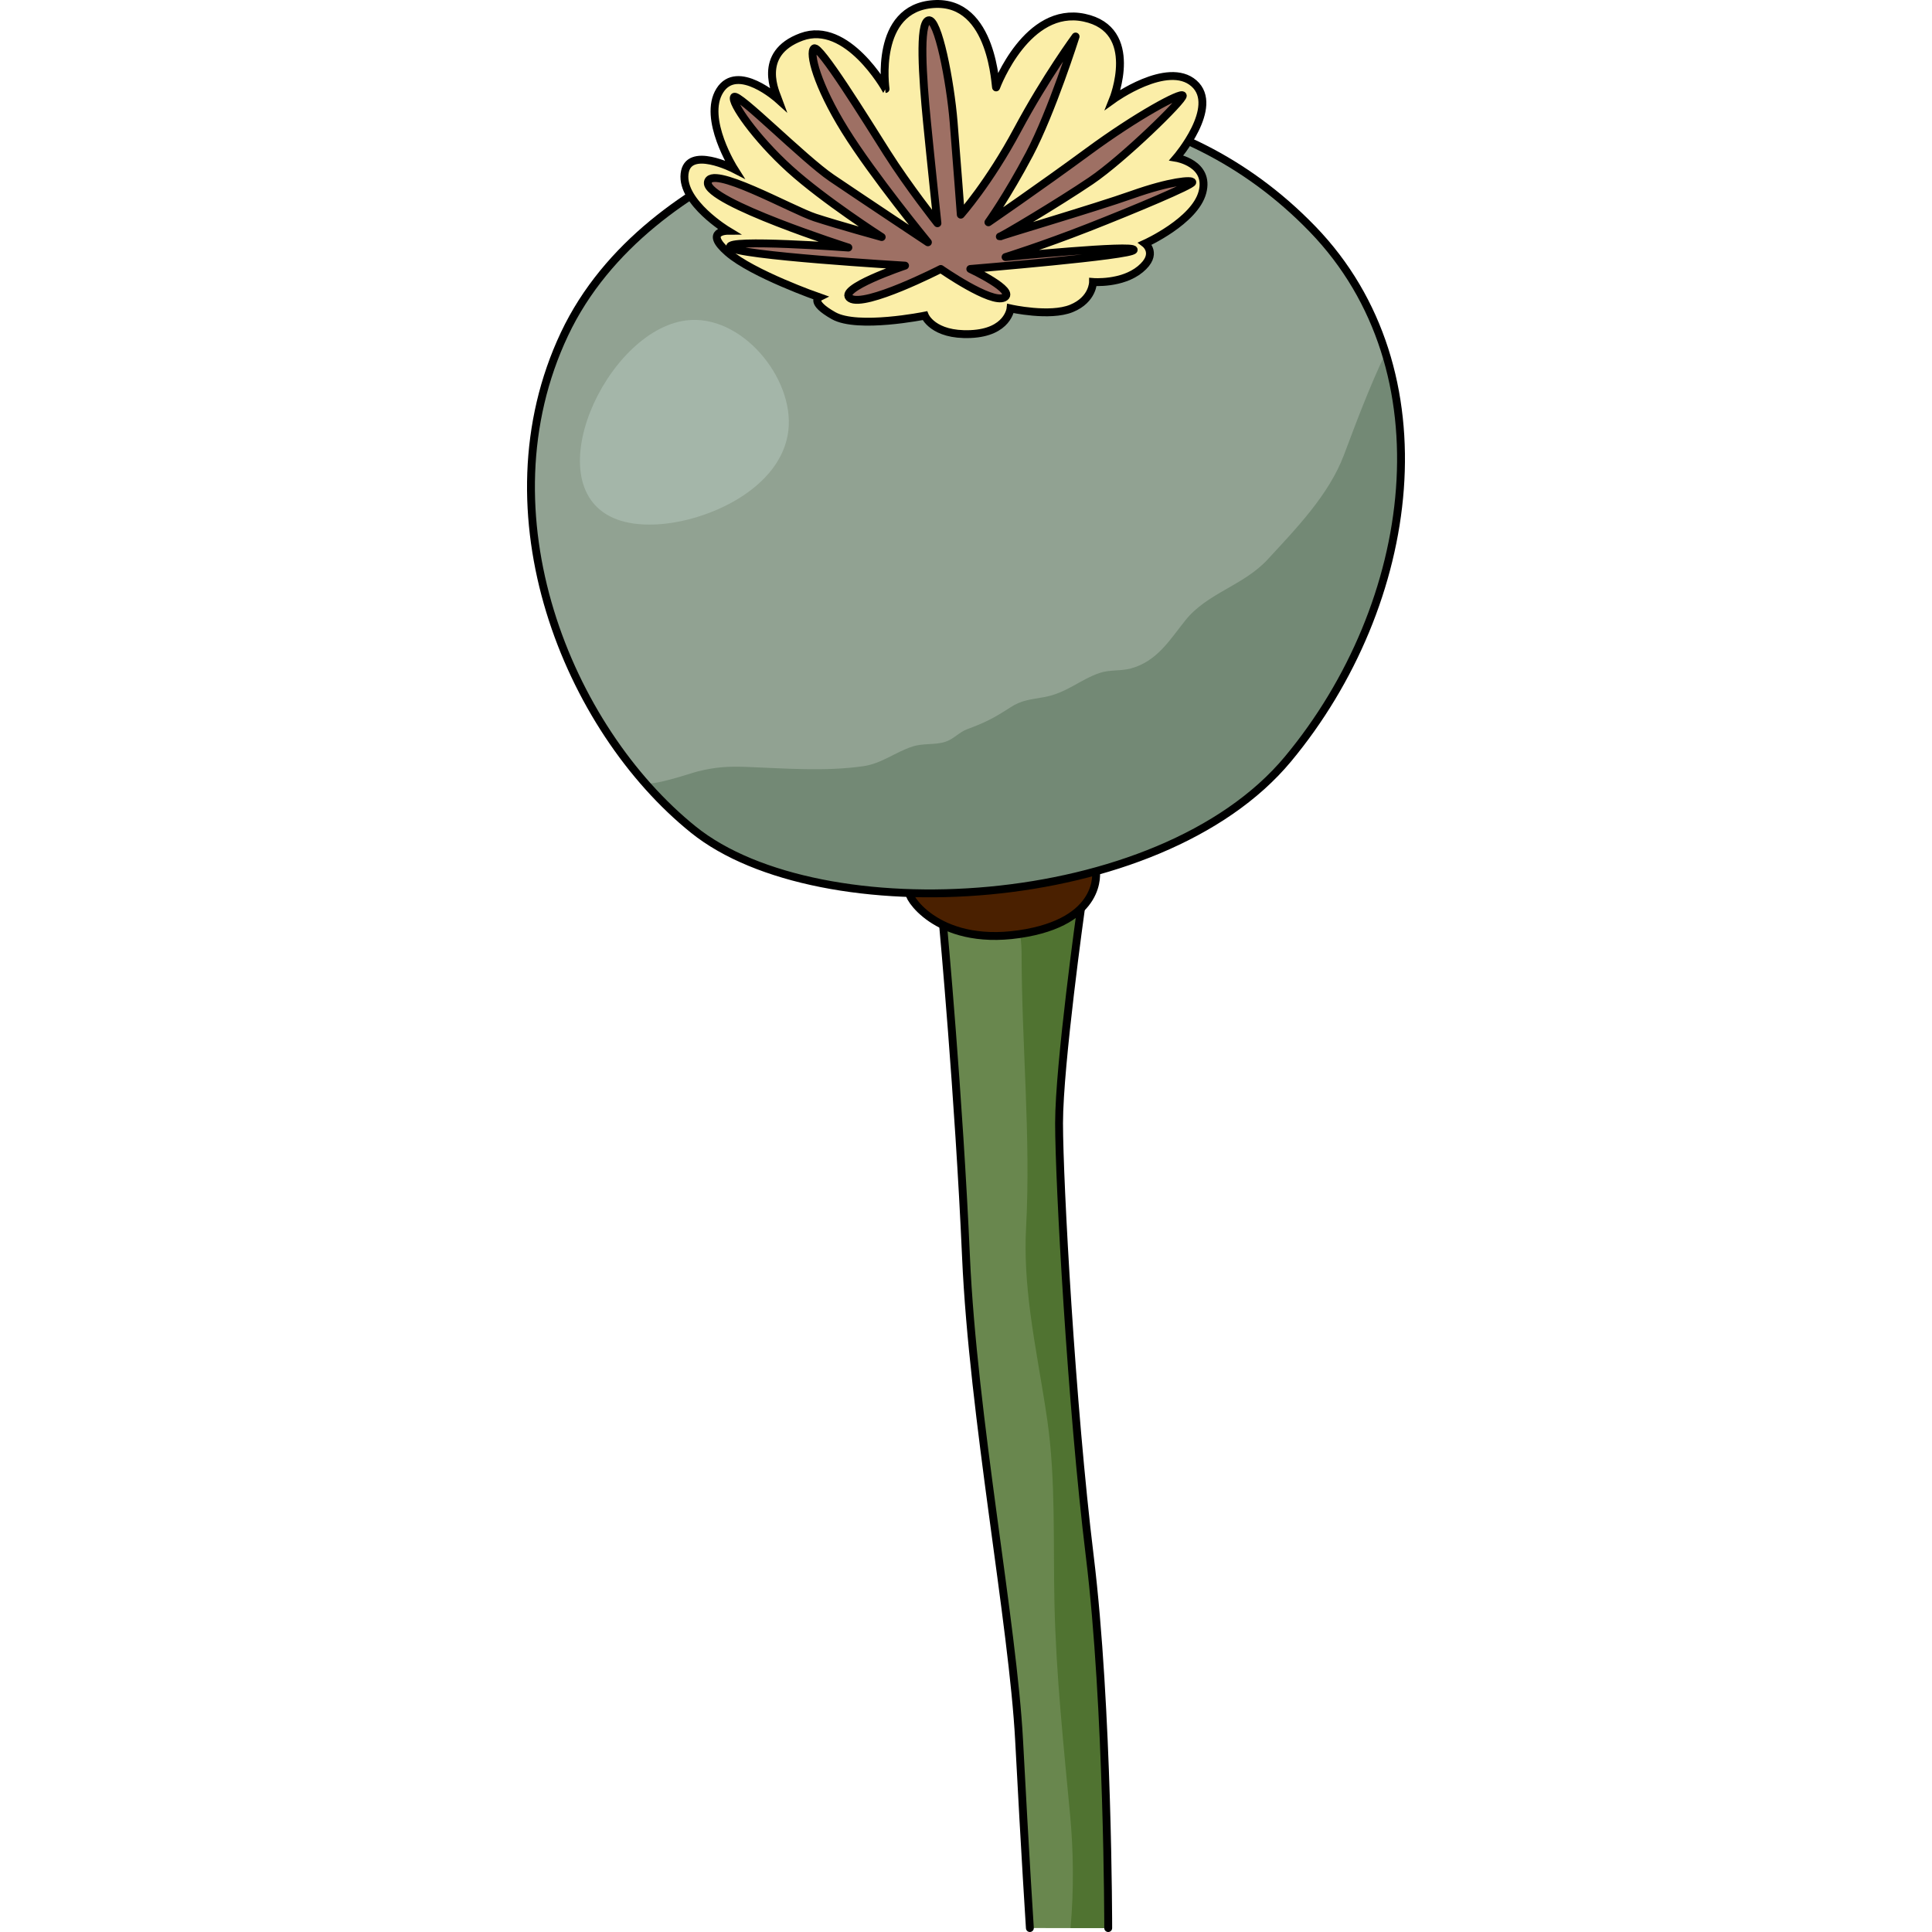<?xml version="1.0" encoding="utf-8"?>
<!-- Created by: Science Figures, www.sciencefigures.org, Generator: Science Figures Editor -->
<!DOCTYPE svg PUBLIC "-//W3C//DTD SVG 1.1//EN" "http://www.w3.org/Graphics/SVG/1.1/DTD/svg11.dtd">
<svg version="1.1" id="Layer_1" xmlns="http://www.w3.org/2000/svg" xmlns:xlink="http://www.w3.org/1999/xlink" 
	 width="800px" height="800px" viewBox="0 0 111.491 245.352" enable-background="new 0 0 111.491 245.352"
	 xml:space="preserve">
<g>
	<path fill="#69874E" d="M73.806,244.852c0,0,0-28.092-2.341-47.21s-3.901-47.601-3.901-55.014s2.783-27.262,2.783-27.262
		l-17.512,2.108c0,0,2.017,21.838,2.91,42.126s5.966,46.625,6.746,61.451s1.365,23.8,1.365,23.8"/>
	<path fill="#507331" d="M63.903,166.628c0.593,4.596,1.51,9.164,2.17,13.748c1.084,7.52,0.732,15.691,0.908,23.362
		c0.206,9.018,1.155,17.847,1.99,26.813c0.406,4.367,0.497,9.307,0.049,14.301h4.785c0,0,0-28.092-2.341-47.21
		s-3.901-47.601-3.901-55.014s2.783-27.262,2.783-27.262l-8.178,0.985c0.398,1.545,0.635,3.15,0.637,4.806
		c0.014,11.504,1.187,23.298,0.569,34.769C63.182,159.523,63.446,163.084,63.903,166.628z"/>
	<path fill="none" stroke="#000000" stroke-linecap="round" stroke-linejoin="round" stroke-miterlimit="10" d="M73.806,244.852
		c0,0,0-28.092-2.341-47.21s-3.901-47.601-3.901-55.014s2.783-27.262,2.783-27.262l-17.512,2.108c0,0,2.017,21.838,2.91,42.126
		s5.966,46.625,6.746,61.451s1.365,23.8,1.365,23.8"/>
	<path fill="#4A2000" d="M48.64,113.455c-0.579-0.062,3.122,6.739,13.852,5.179s9.757-7.988,9.757-7.988l-9.367-4.302L48.64,113.455
		z"/>
	<path fill="none" stroke="#000000" stroke-linecap="round" stroke-linejoin="round" stroke-miterlimit="10" d="M48.64,113.455
		c-0.579-0.062,3.122,6.739,13.852,5.179s9.757-7.988,9.757-7.988l-9.367-4.302L48.64,113.455z"/>
	<path fill="#91A292" d="M47.471,14.066c0,0-31.994,5.63-42.724,28.371s0.392,50.055,16.388,62.93s59.11,10.73,75.497-8.974
		s20.482-49.355,3.12-67.303S59.566,11.917,47.471,14.066z"/>
	<path fill="#738975" d="M108.986,44.923c-2.043,4.324-3.579,8.429-5.244,12.853c-1.91,5.072-6.079,9.357-9.69,13.271
		c-3.064,3.321-7.678,4.265-10.44,7.722c-1.995,2.497-3.596,5.213-6.929,6.12c-1.333,0.363-2.677,0.127-3.979,0.576
		c-2.539,0.875-4.199,2.561-7.067,3.07c-1.802,0.32-2.852,0.386-4.247,1.293c-2.114,1.375-3.244,1.946-5.493,2.774
		c-1.034,0.381-1.71,1.265-2.79,1.607c-1.332,0.423-2.776,0.151-4.137,0.589c-2.207,0.711-3.924,2.17-6.268,2.504
		c-4.899,0.697-9.896,0.277-14.816,0.092c-2.351-0.089-3.979,0.012-6.233,0.578c-0.86,0.216-6.147,2.045-6.729,1.378
		c1.954,2.239,4.035,4.266,6.212,6.018c15.996,12.875,59.11,10.73,75.497-8.974C107.53,83.289,115.593,61.76,108.986,44.923z"/>
	<path fill="none" stroke="#000000" stroke-linecap="round" stroke-linejoin="round" stroke-miterlimit="10" d="M47.471,14.066
		c0,0-31.994,5.63-42.724,28.371s0.392,50.055,16.388,62.93s59.11,10.73,75.497-8.974s20.482-49.355,3.12-67.303
		S59.566,11.917,47.471,14.066z"/>
	<path fill="#FBEEA8" d="M31.903,12.622c-0.247-0.681-2.85-5.799,2.949-7.935s10.681,6.612,10.681,6.612S44.008,1.025,51.637,0.517
		s7.833,10.884,7.935,10.579S63.537,0.72,70.76,2.246s3.662,10.38,3.662,10.38s6.916-4.99,10.273-2.04s-2.237,9.46-2.237,9.46
		s4.281,0.712,3.311,4.374s-7.277,6.51-7.277,6.51s1.729,1.322-0.61,3.255s-6.002,1.627-6.002,1.627s0.001,2.238-2.746,3.357
		s-7.73,0-7.73,0s-0.307,3.051-5.087,3.255s-5.798-2.339-5.798-2.339s-8.544,1.729-11.596,0s-1.831-2.34-1.831-2.34
		s-8.442-2.95-11.596-5.696s0-2.746,0-2.746s-5.899-3.56-5.493-7.222s6.307-0.613,6.307-0.613s-4.068-6.406-1.831-9.966
		S31.903,12.622,31.903,12.622z"/>
	<path fill="none" stroke="#000000" stroke-miterlimit="10" d="M31.903,12.622c-0.247-0.681-2.85-5.799,2.949-7.935
		s10.681,6.612,10.681,6.612S44.008,1.025,51.637,0.517s7.833,10.884,7.935,10.579S63.537,0.72,70.76,2.246s3.662,10.38,3.662,10.38
		s6.916-4.99,10.273-2.04s-2.237,9.46-2.237,9.46s4.281,0.712,3.311,4.374s-7.277,6.51-7.277,6.51s1.729,1.322-0.61,3.255
		s-6.002,1.627-6.002,1.627s0.001,2.238-2.746,3.357s-7.73,0-7.73,0s-0.307,3.051-5.087,3.255s-5.798-2.339-5.798-2.339
		s-8.544,1.729-11.596,0s-1.831-2.34-1.831-2.34s-8.442-2.95-11.596-5.696s0-2.746,0-2.746s-5.899-3.56-5.493-7.222
		s6.307-0.613,6.307-0.613s-4.068-6.406-1.831-9.966S31.903,12.622,31.903,12.622z"/>
	<path fill="#9E7064" d="M55.083,27.262c0,0,3.569-3.993,7.199-10.768s7.381-11.857,7.381-11.857s-3.024,9.559-5.868,14.942
		s-5.203,8.65-5.203,8.65s6.533-4.477,12.704-9.014s11.797-7.562,11.979-7.078s-7.563,8.046-11.676,10.829
		s-11.434,7.138-11.555,7.078s12.038-3.629,16.817-5.323s7.623-1.937,7.623-1.573s-7.32,3.448-13.188,5.747
		S60.77,32.646,60.77,32.646s16.395-1.634,16.273-0.908s-20.75,2.42-20.75,2.42s5.93,2.783,4.296,3.63s-8.046-3.63-8.046-3.63
		s-9.618,4.932-11.494,3.736s6.957-4.16,6.957-4.16s-21.597-1.271-22.202-2.359s15.003,0.061,15.003,0.061
		s-18.028-5.748-17.847-8.228s10.648,3.448,13.612,4.416s8.469,2.48,8.469,2.48s-7.32-4.69-11.676-8.637s-7.502-8.483-7.078-9.149
		s8.833,7.864,12.402,10.284s12.22,8.167,12.22,8.167s-6.957-8.469-10.526-14.216s-4.597-9.861-3.932-10.405
		s6.534,8.954,9.256,13.249s6.412,8.953,6.412,8.953s-0.842-7.896-1.331-12.885C50.234,9.824,49.76,2.943,50.97,2.58
		s2.783,7.744,3.206,12.946S55.083,27.262,55.083,27.262z"/>
	<path fill="none" stroke="#000000" stroke-linecap="round" stroke-linejoin="round" stroke-miterlimit="10" d="M55.083,27.262
		c0,0,3.569-3.993,7.199-10.768s7.381-11.857,7.381-11.857s-3.024,9.559-5.868,14.942s-5.203,8.65-5.203,8.65
		s6.533-4.477,12.704-9.014s11.797-7.562,11.979-7.078s-7.563,8.046-11.676,10.829s-11.434,7.138-11.555,7.078
		s12.038-3.629,16.817-5.323s7.623-1.937,7.623-1.573s-7.32,3.448-13.188,5.747S60.77,32.646,60.77,32.646
		s16.395-1.634,16.273-0.908s-20.75,2.42-20.75,2.42s5.93,2.783,4.296,3.63s-8.046-3.63-8.046-3.63s-9.618,4.932-11.494,3.736
		s6.957-4.16,6.957-4.16s-21.597-1.271-22.202-2.359s15.003,0.061,15.003,0.061s-18.028-5.748-17.847-8.228
		s10.648,3.448,13.612,4.416s8.469,2.48,8.469,2.48s-7.32-4.69-11.676-8.637s-7.502-8.483-7.078-9.149s8.833,7.864,12.402,10.284
		s12.22,8.167,12.22,8.167s-6.957-8.469-10.526-14.216s-4.597-9.861-3.932-10.405s6.534,8.954,9.256,13.249s6.412,8.953,6.412,8.953
		s-0.842-7.896-1.331-12.885C50.234,9.824,49.76,2.943,50.97,2.58s2.783,7.744,3.206,12.946S55.083,27.262,55.083,27.262z"/>
	<path fill="#A4B6A9" d="M11.39,65.952c1.322,0.496,2.955,0.736,4.935,0.651c6.581-0.285,16.013-4.585,16.863-11.933
		c0.772-6.663-5.973-14.856-12.969-13.98C9.936,41.98,0.898,62.018,11.39,65.952z"/>
</g>
</svg>